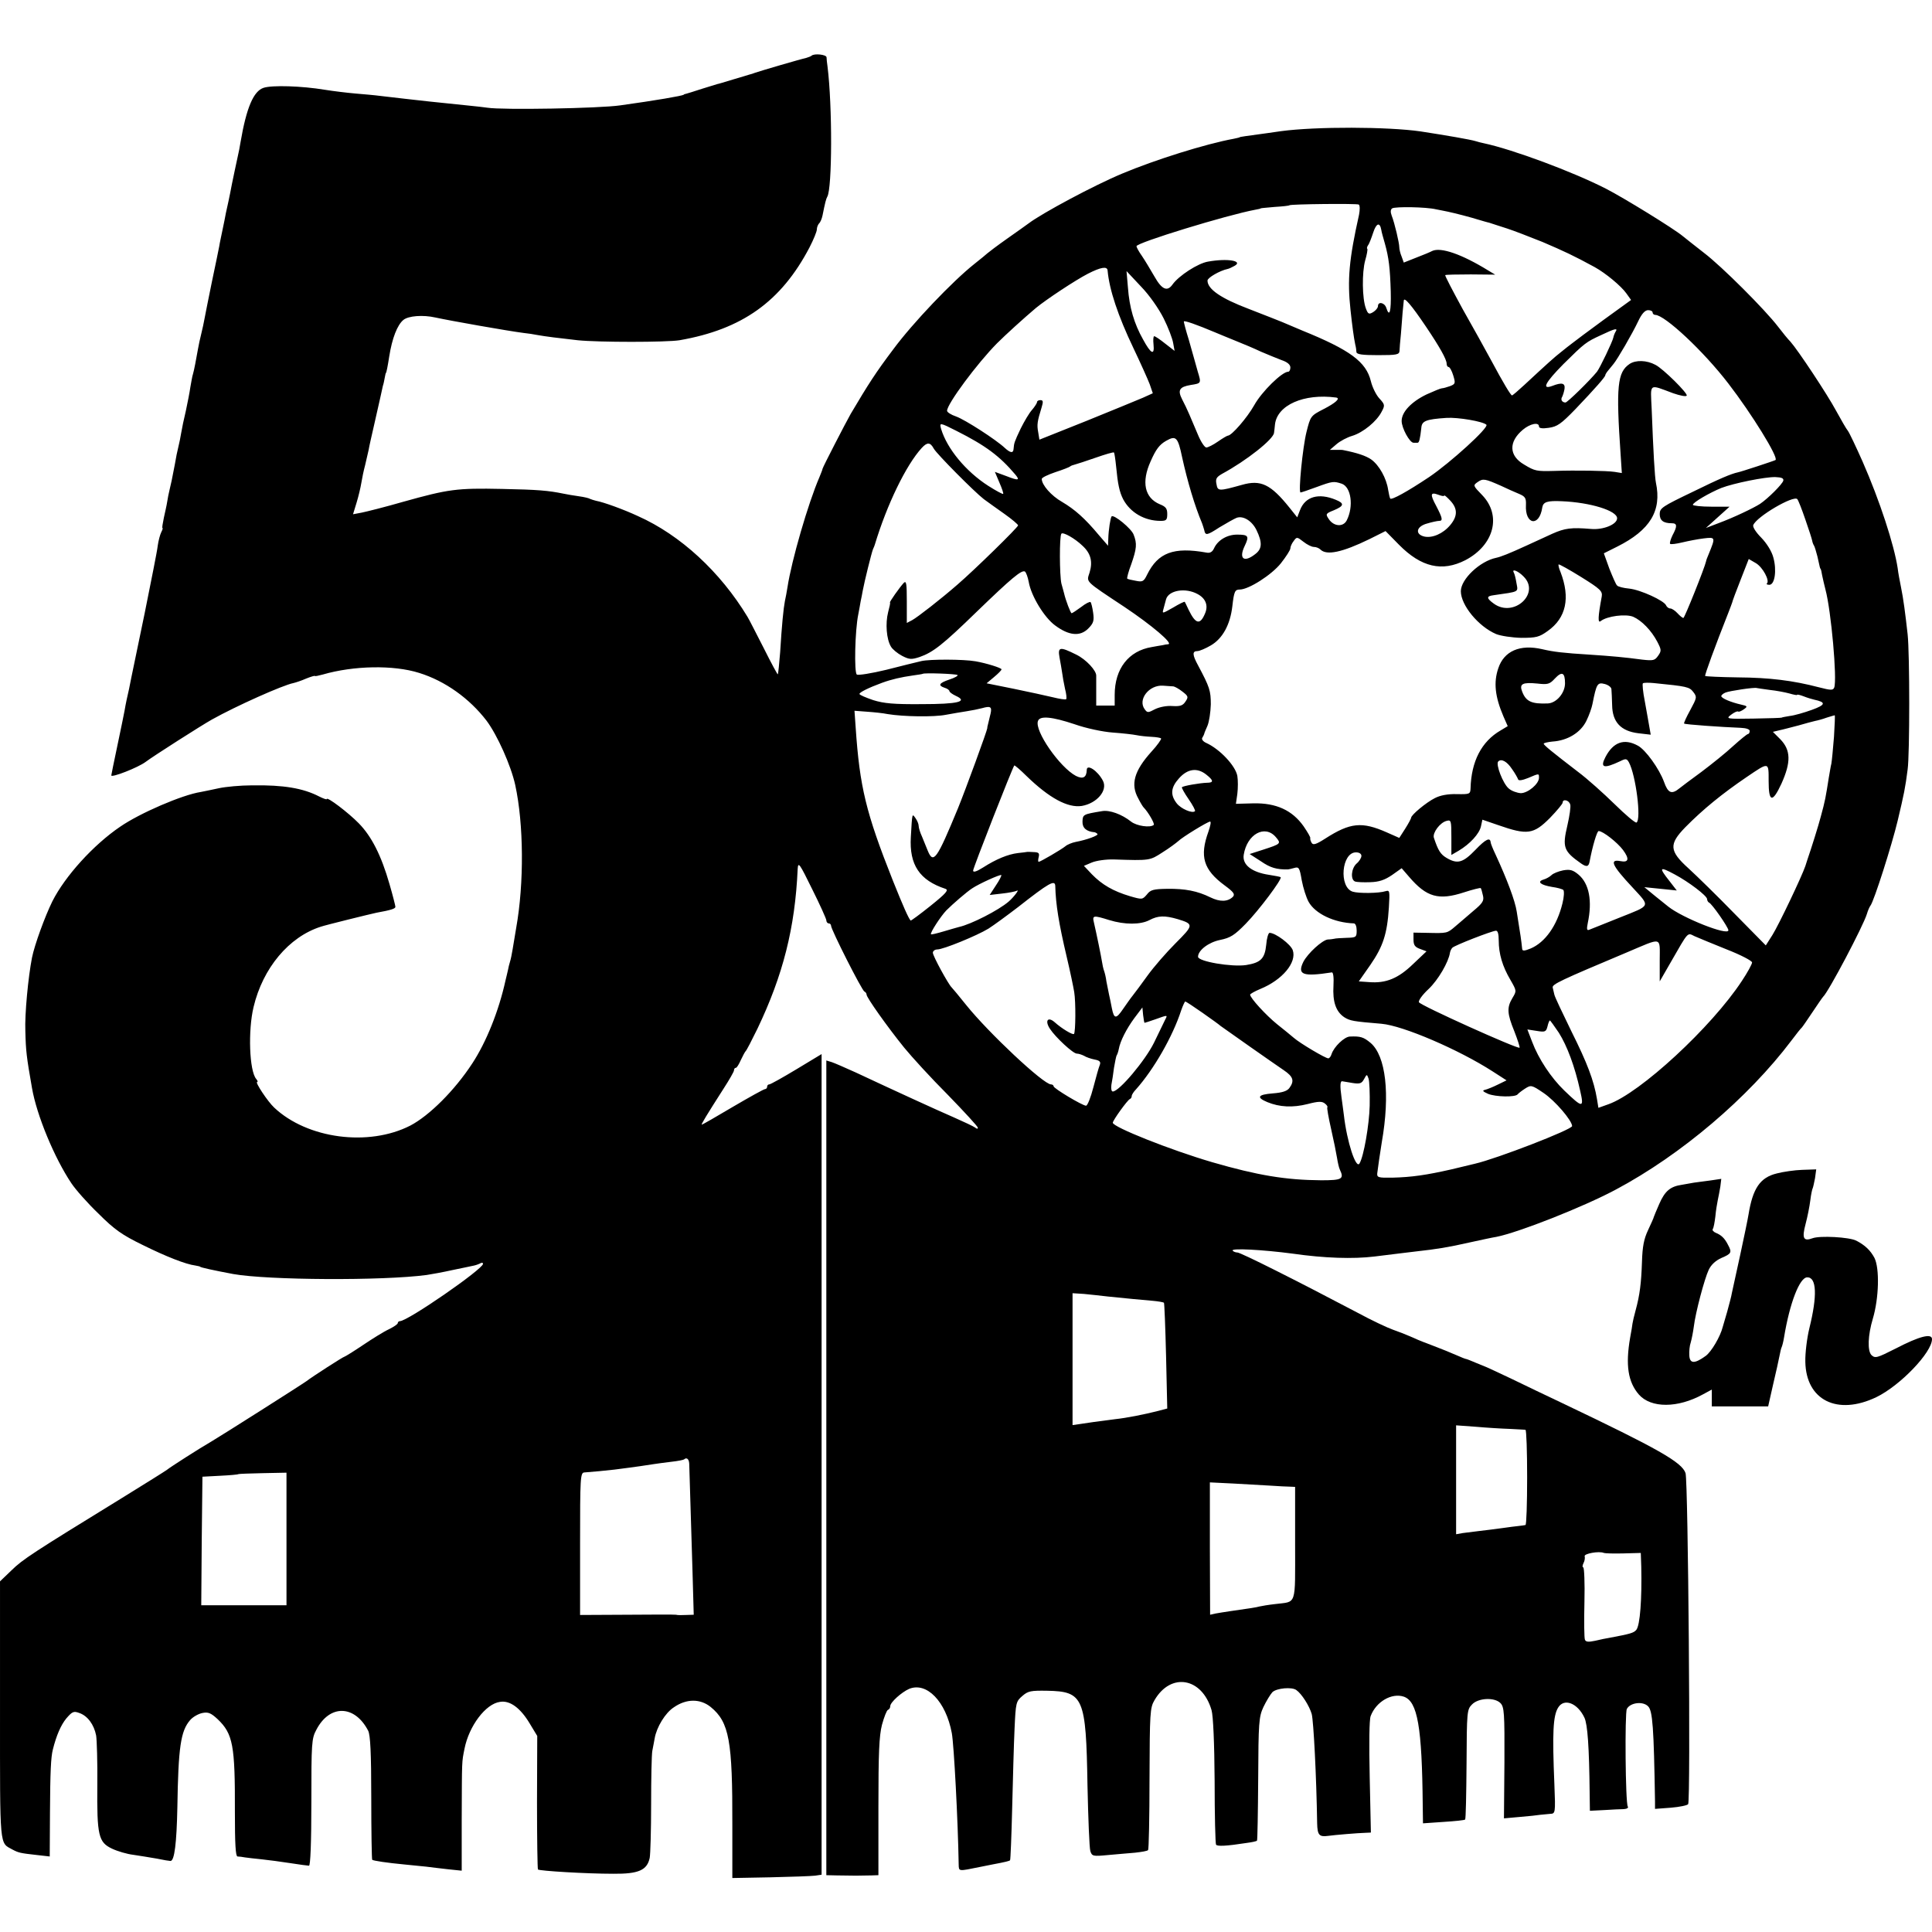 <?xml version="1.0" standalone="no"?>
<!DOCTYPE svg PUBLIC "-//W3C//DTD SVG 20010904//EN"
 "http://www.w3.org/TR/2001/REC-SVG-20010904/DTD/svg10.dtd">
<svg version="1.0" xmlns="http://www.w3.org/2000/svg"
 width="816pt" height="816pt" viewBox="0 0 816 816"
 preserveAspectRatio="xMidYMid meet">
<g transform="translate(0,816) scale(0.1,-0.1)"
fill="#000000" stroke="none">
<path d="M3428 7925 c-3 -3 -14 -7 -24 -10 -24 -5 -194 -55 -214 -62 -8 -3
-19 -7 -25 -8 -5 -2 -37 -11 -70 -21 -33 -10 -62 -19 -65 -19 -3 -1 -32 -10
-65 -20 -33 -11 -63 -20 -67 -21 -5 -1 -9 -2 -10 -4 -7 -5 -117 -24 -268 -45
-89 -13 -499 -20 -561 -10 -13 2 -49 6 -79 9 -102 10 -214 22 -375 41 -22 3
-69 7 -104 10 -35 3 -93 10 -130 16 -97 16 -222 20 -258 8 -42 -14 -72 -83
-97 -229 -3 -19 -8 -45 -11 -57 -13 -59 -15 -71 -25 -118 -5 -27 -12 -61 -15
-75 -3 -14 -8 -36 -11 -50 -2 -14 -9 -45 -14 -70 -5 -25 -12 -56 -14 -70 -3
-14 -16 -81 -31 -150 -14 -69 -28 -138 -31 -155 -3 -16 -9 -46 -14 -65 -5 -19
-11 -48 -14 -65 -8 -45 -16 -88 -21 -105 -3 -8 -7 -33 -11 -55 -3 -22 -12 -67
-19 -100 -8 -33 -17 -76 -20 -95 -3 -19 -8 -42 -10 -50 -2 -8 -6 -26 -9 -40
-3 -20 -10 -53 -21 -110 -1 -3 -4 -18 -8 -35 -4 -16 -9 -41 -11 -55 -2 -14 -9
-44 -14 -67 -5 -24 -8 -43 -6 -43 3 0 0 -8 -5 -18 -5 -10 -12 -36 -15 -58 -2
-21 -28 -149 -55 -284 -28 -135 -53 -256 -56 -270 -3 -14 -7 -36 -10 -50 -7
-30 -14 -62 -19 -92 -2 -13 -16 -78 -30 -146 -14 -67 -26 -124 -26 -127 0 -11
113 33 145 57 30 23 237 155 280 179 104 58 299 145 344 154 9 2 34 10 54 19
20 8 37 13 37 11 0 -2 15 1 33 6 131 38 299 41 407 7 110 -34 213 -108 285
-202 45 -60 103 -189 121 -271 36 -165 38 -415 4 -605 -5 -30 -12 -71 -15 -90
-3 -19 -8 -43 -11 -52 -3 -9 -7 -26 -9 -37 -3 -12 -7 -31 -10 -42 -28 -128
-81 -260 -140 -350 -75 -115 -182 -221 -262 -263 -176 -90 -435 -56 -575 76
-27 25 -82 108 -72 108 4 0 2 6 -4 13 -29 34 -35 205 -11 304 39 164 149 296
284 339 20 7 211 54 235 59 61 11 80 17 80 25 0 4 -11 48 -25 96 -35 122 -76
202 -130 257 -44 45 -135 114 -135 102 0 -3 -14 2 -32 11 -68 35 -150 49 -283
47 -49 0 -112 -6 -140 -12 -27 -6 -62 -13 -77 -16 -78 -12 -257 -89 -341 -147
-112 -76 -232 -208 -286 -315 -31 -63 -75 -183 -86 -238 -16 -82 -31 -239 -28
-310 2 -84 5 -109 28 -240 20 -116 95 -296 166 -402 17 -26 69 -85 115 -129
68 -68 100 -90 186 -132 101 -50 183 -82 223 -87 11 -2 20 -4 20 -5 0 -3 60
-16 140 -31 146 -26 630 -29 817 -4 20 3 70 12 110 21 40 8 81 17 91 19 9 2
22 7 27 10 6 3 10 2 10 -3 0 -22 -318 -242 -351 -242 -5 0 -9 -4 -9 -8 0 -5
-17 -16 -37 -26 -20 -9 -70 -40 -110 -67 -40 -27 -76 -49 -78 -49 -5 0 -137
-85 -160 -103 -16 -12 -367 -235 -405 -257 -47 -27 -172 -107 -185 -118 -5 -4
-91 -58 -190 -119 -379 -233 -419 -259 -466 -305 l-49 -47 0 -545 c0 -590 -3
-557 53 -588 25 -13 31 -15 104 -23 l53 -6 1 183 c1 177 4 236 12 268 15 60
34 104 57 132 25 29 31 32 55 23 35 -12 62 -49 71 -95 3 -19 6 -113 5 -208 -2
-215 5 -243 62 -270 23 -11 64 -23 90 -26 26 -4 71 -11 99 -16 28 -6 54 -10
58 -10 17 0 26 77 29 225 4 256 14 324 54 370 12 14 36 27 52 30 24 5 36 0 64
-26 65 -62 74 -110 73 -391 0 -137 3 -188 11 -189 7 0 21 -2 32 -4 11 -2 43
-5 70 -8 28 -3 82 -10 120 -16 39 -6 75 -11 80 -11 6 0 10 96 10 268 0 251 1
269 21 306 56 108 162 106 219 -4 9 -18 13 -92 13 -283 0 -142 2 -260 4 -262
4 -4 63 -13 138 -20 30 -3 71 -7 90 -9 19 -3 61 -7 92 -11 l58 -6 0 213 c1
261 0 243 12 303 19 95 89 189 150 197 42 7 86 -26 125 -91 l32 -53 -1 -280
c0 -153 2 -281 4 -284 7 -6 204 -18 318 -18 107 -1 143 15 154 67 3 16 6 117
6 225 0 109 2 211 5 227 3 17 8 40 10 53 8 47 45 108 81 131 53 37 112 37 156
1 78 -64 92 -143 91 -498 l0 -224 161 3 c89 2 173 5 189 7 l27 4 0 1733 0
1733 -106 -64 c-58 -35 -110 -64 -115 -64 -5 0 -9 -4 -9 -10 0 -5 -4 -10 -9
-10 -5 0 -66 -34 -136 -75 -69 -41 -128 -75 -131 -75 -4 0 21 41 92 152 24 37
44 72 44 77 0 6 3 11 8 11 4 0 13 15 21 33 8 17 17 34 20 37 4 3 26 46 50 95
108 226 159 426 170 675 2 32 8 23 61 -85 33 -66 60 -126 60 -132 0 -7 5 -13
10 -13 6 0 10 -5 10 -10 0 -16 131 -275 141 -278 5 -2 9 -8 9 -13 0 -12 87
-135 159 -224 31 -38 113 -128 184 -199 70 -72 127 -134 127 -139 0 -6 -5 -5
-12 1 -7 5 -47 24 -88 42 -74 32 -257 116 -415 190 -44 20 -90 40 -102 44
l-23 7 0 -1720 0 -1721 45 -1 c25 0 61 -1 80 -1 19 0 49 1 65 1 l30 1 0 288
c0 227 3 300 15 347 9 33 20 61 25 63 6 2 10 9 10 16 0 16 48 59 80 73 74 30
155 -53 180 -187 9 -48 26 -370 29 -554 1 -31 -3 -30 91 -11 14 3 36 7 50 10
59 11 73 15 76 18 2 2 6 102 9 223 3 120 7 270 10 333 5 109 6 115 33 138 24
21 36 23 104 22 154 -3 165 -27 171 -399 3 -140 8 -265 12 -278 7 -22 11 -23
74 -17 36 3 88 8 115 10 27 3 52 7 55 11 3 3 6 139 6 302 1 278 2 299 21 331
69 119 201 96 241 -42 7 -24 12 -139 13 -299 0 -144 3 -265 6 -269 4 -8 45 -6
128 7 23 3 43 7 45 10 2 2 4 119 5 261 1 238 3 262 22 303 12 25 29 53 38 63
18 17 82 23 101 9 23 -16 55 -67 65 -101 8 -30 20 -265 23 -461 1 -51 9 -59
46 -54 29 4 124 12 159 13 l22 1 -5 233 c-3 141 -2 244 4 259 23 61 89 99 140
82 58 -20 77 -126 80 -462 l1 -73 87 6 c47 3 88 7 91 10 3 2 5 108 6 235 1
221 2 230 23 251 27 28 95 31 120 6 16 -16 18 -40 17 -252 l-2 -235 67 6 c36
3 75 7 86 9 11 1 30 3 42 4 22 1 23 2 18 124 -9 217 -6 290 16 325 25 41 82
19 111 -43 13 -28 20 -121 22 -321 l1 -72 60 3 c33 2 70 4 83 4 13 1 21 5 17
11 -10 15 -13 394 -4 412 14 27 68 34 90 11 19 -19 24 -90 29 -401 l0 -32 67
5 c37 3 70 10 73 15 11 18 0 1363 -11 1398 -15 46 -116 103 -519 295 -63 30
-160 76 -215 103 -55 26 -102 48 -105 49 -3 1 -22 9 -44 18 -21 9 -41 17 -43
17 -3 0 -21 7 -41 16 -39 17 -50 21 -122 49 -25 9 -58 23 -75 31 -16 7 -49 20
-72 28 -23 8 -91 40 -150 72 -260 137 -493 254 -507 254 -8 0 -17 4 -20 8 -7
11 126 4 255 -13 132 -19 254 -23 344 -12 91 11 136 17 180 22 82 9 132 17
220 37 50 11 101 22 115 24 92 18 367 126 505 200 276 147 559 388 741 629 21
28 40 52 44 55 3 3 23 32 45 65 22 33 42 62 45 65 23 21 170 300 185 350 4 14
11 30 15 35 15 19 91 258 115 359 27 114 32 138 42 216 9 64 9 488 0 571 -10
89 -18 151 -28 199 -5 25 -12 61 -14 80 -15 99 -76 286 -148 450 -28 63 -56
122 -62 130 -7 8 -29 47 -50 85 -37 69 -161 256 -193 292 -10 10 -33 38 -52
63 -55 72 -238 255 -313 312 -37 29 -78 61 -90 71 -37 31 -248 161 -324 200
-141 72 -394 166 -516 192 -10 2 -26 6 -35 9 -23 7 -122 24 -232 41 -139 20
-441 21 -590 1 -31 -5 -72 -10 -150 -21 -14 -2 -25 -4 -25 -5 0 -1 -11 -3 -24
-6 -120 -22 -333 -89 -471 -147 -118 -49 -338 -167 -395 -210 -5 -4 -46 -33
-90 -64 -44 -31 -82 -60 -85 -63 -3 -3 -27 -23 -55 -45 -92 -73 -260 -249
-342 -360 -74 -98 -106 -148 -180 -273 -21 -37 -117 -223 -119 -232 0 -3 -6
-18 -13 -35 -48 -111 -118 -353 -135 -465 -3 -19 -8 -46 -11 -59 -6 -31 -13
-101 -20 -216 -4 -49 -8 -91 -10 -93 -1 -2 -28 48 -59 110 -32 62 -62 122 -69
133 -115 190 -283 345 -462 425 -60 28 -145 59 -178 65 -9 2 -20 6 -25 8 -4 3
-25 8 -47 11 -22 3 -51 8 -65 11 -64 13 -106 17 -260 20 -191 4 -226 -1 -416
-54 -76 -22 -156 -42 -176 -46 l-37 -7 15 49 c8 26 17 64 20 83 3 19 10 53 16
75 5 22 12 51 15 65 2 14 13 61 23 105 10 44 22 96 26 115 4 19 9 42 11 50 3
8 6 24 8 35 2 11 4 20 5 20 2 0 8 31 14 70 12 76 34 133 60 154 21 17 82 22
135 10 64 -14 308 -57 371 -65 19 -2 46 -6 60 -9 33 -6 89 -13 170 -22 88 -9
374 -9 430 0 264 46 429 163 549 392 17 33 31 67 31 76 0 8 4 19 9 25 6 5 12
20 15 34 11 55 15 70 20 79 21 34 22 383 1 551 -2 14 -4 31 -4 38 -1 12 -52
17 -63 7z m2311 -629 c5 -4 5 -22 1 -43 -42 -188 -50 -273 -36 -402 7 -65 14
-118 20 -146 3 -11 5 -26 5 -32 1 -10 26 -13 91 -13 79 0 90 2 91 18 0 9 3 42
6 72 2 30 6 71 7 90 2 19 4 42 5 50 1 18 32 -18 94 -110 58 -86 87 -138 87
-156 0 -8 4 -14 8 -14 5 0 14 -16 20 -36 10 -33 9 -36 -14 -45 -14 -5 -29 -9
-34 -9 -5 0 -34 -12 -65 -26 -64 -31 -105 -74 -105 -112 0 -30 34 -92 50 -92
5 0 13 0 17 0 7 -1 11 17 16 62 2 30 18 37 107 43 48 3 154 -15 168 -29 11
-12 -152 -160 -242 -221 -93 -62 -157 -97 -164 -91 -2 2 -6 19 -9 37 -7 49
-38 104 -71 128 -23 16 -59 28 -119 40 -2 1 -15 1 -30 1 l-26 0 28 24 c15 13
45 29 66 35 46 14 104 61 125 103 14 26 13 30 -10 55 -14 15 -30 48 -36 73
-20 82 -88 132 -290 214 -36 15 -74 31 -85 36 -11 5 -74 29 -140 55 -119 45
-175 84 -175 120 0 12 52 42 85 49 6 1 18 7 29 13 38 21 -29 33 -112 18 -42
-7 -123 -59 -150 -97 -22 -31 -45 -21 -76 34 -17 29 -40 68 -53 87 -13 18 -23
37 -23 41 0 15 383 132 501 154 13 2 24 5 24 6 0 1 27 3 59 6 33 2 61 5 62 7
5 5 285 8 293 3z m326 -20 c17 -3 39 -8 50 -10 33 -7 98 -24 133 -35 18 -5 33
-10 35 -10 1 0 9 -2 17 -5 8 -3 38 -12 65 -21 28 -9 95 -35 150 -57 91 -39
132 -58 220 -106 47 -26 112 -80 134 -111 l20 -28 -116 -84 c-63 -46 -123 -91
-133 -99 -11 -8 -32 -25 -47 -37 -27 -21 -56 -47 -155 -139 -26 -24 -49 -44
-52 -44 -5 0 -36 51 -89 150 -22 41 -76 138 -119 214 -42 77 -76 142 -74 144
2 2 51 3 108 3 l103 -1 -30 18 c-112 69 -200 99 -236 82 -7 -4 -38 -17 -67
-28 l-53 -21 -9 25 c-6 14 -10 32 -10 40 0 18 -20 103 -32 133 -6 16 -5 26 2
31 14 8 143 6 185 -4z m-231 -87 c1 -8 8 -33 15 -57 17 -61 22 -104 25 -204 2
-84 -5 -111 -19 -68 -7 22 -35 28 -35 7 0 -7 -9 -18 -20 -25 -18 -11 -22 -9
-31 15 -16 42 -17 152 -3 203 7 24 11 46 9 49 -3 2 -1 9 3 15 5 6 14 30 22 54
13 40 28 45 34 11z m-1156 -171 c7 -81 44 -192 109 -328 30 -63 61 -132 69
-153 l13 -38 -42 -19 c-23 -10 -131 -54 -239 -98 l-198 -79 -5 31 c-6 32 -4
46 14 104 8 26 7 32 -5 32 -8 0 -14 -4 -14 -8 0 -5 -10 -20 -21 -33 -12 -13
-33 -49 -48 -79 -27 -57 -28 -61 -30 -85 -1 -20 -13 -19 -37 3 -37 35 -169
120 -206 133 -21 7 -38 18 -38 24 0 29 127 200 211 285 35 35 113 106 164 149
45 37 166 117 220 145 55 28 81 32 83 14z m237 -203 c19 -38 37 -85 40 -104
l6 -33 -40 31 c-21 17 -42 31 -46 31 -4 0 -5 -16 -3 -35 5 -48 -11 -40 -44 21
-38 67 -58 136 -64 219 l-6 70 61 -65 c36 -37 76 -95 96 -135z m2065 25 c0 -5
5 -10 11 -10 40 0 204 -153 309 -290 98 -127 213 -313 199 -323 -4 -3 -147
-50 -159 -52 -28 -6 -76 -26 -192 -83 -127 -61 -138 -68 -138 -93 0 -27 15
-39 51 -39 23 0 24 -12 3 -51 -8 -17 -13 -33 -10 -36 3 -3 26 0 51 6 25 6 66
14 91 17 50 6 50 5 21 -66 -6 -14 -11 -27 -11 -30 -6 -28 -91 -240 -96 -240
-4 0 -15 9 -25 20 -10 11 -24 20 -30 20 -7 0 -15 6 -18 13 -8 20 -108 66 -156
71 -23 2 -47 8 -51 13 -5 4 -19 37 -33 72 l-23 64 56 28 c140 70 189 152 164
270 -5 24 -11 129 -18 312 -5 111 -14 105 91 66 29 -10 54 -15 57 -10 6 9
-100 114 -132 130 -37 20 -83 21 -109 4 -52 -35 -58 -94 -38 -385 l5 -76 -31
5 c-34 5 -162 7 -254 4 -75 -2 -82 -1 -128 27 -64 37 -66 96 -5 147 31 26 68
33 68 14 0 -8 14 -10 41 -6 36 5 52 16 113 79 83 87 126 136 126 143 0 3 6 13
13 21 6 8 17 20 22 27 16 19 79 127 104 180 15 32 29 47 42 47 10 0 19 -4 19
-10z m-1845 -85 c17 -7 55 -23 85 -35 30 -12 78 -32 105 -45 28 -12 67 -28 88
-36 24 -8 37 -19 37 -31 0 -10 -4 -18 -9 -18 -26 0 -112 -84 -144 -142 -30
-53 -95 -128 -111 -128 -3 0 -22 -11 -42 -25 -20 -14 -42 -25 -49 -25 -7 0
-23 24 -35 53 -12 28 -29 68 -37 87 -8 19 -22 48 -30 63 -20 39 -12 53 36 61
45 7 45 7 30 56 -5 19 -12 42 -14 50 -2 8 -13 46 -24 85 -12 38 -21 73 -21 77
0 6 52 -12 135 -47z m1688 3 c-4 -7 -8 -18 -9 -24 -3 -16 -56 -127 -69 -144
-30 -37 -125 -130 -133 -130 -14 0 -22 12 -14 24 3 6 8 21 10 34 3 24 -11 28
-52 12 -46 -17 -30 14 47 92 91 90 95 93 160 123 59 28 72 31 60 13z m-1180
-277 c20 -3 -2 -23 -53 -49 -54 -28 -55 -29 -72 -97 -16 -64 -35 -255 -25
-255 3 0 33 10 68 23 68 25 72 25 106 14 40 -14 51 -96 21 -155 -15 -29 -55
-26 -76 6 -14 21 -13 23 22 37 43 18 45 29 8 44 -72 30 -129 14 -151 -43 l-12
-31 -32 40 c-80 100 -122 120 -202 97 -97 -27 -102 -27 -107 3 -5 23 0 30 24
44 102 55 217 146 219 173 1 7 3 23 4 35 9 82 122 132 258 114z m-1603 -141
c123 -62 182 -106 248 -184 21 -25 14 -27 -37 -7 l-49 18 19 -45 c11 -25 18
-46 16 -48 -2 -2 -30 13 -63 34 -95 61 -174 157 -199 240 -8 28 -6 28 65 -8z
m953 -112 c22 -100 53 -205 84 -278 3 -8 7 -21 9 -28 5 -25 11 -24 65 11 30
18 62 36 72 40 28 10 65 -13 84 -52 25 -52 24 -79 -5 -101 -48 -38 -71 -20
-45 34 20 42 16 48 -32 48 -42 0 -81 -23 -97 -57 -7 -16 -17 -22 -32 -19 -139
25 -205 0 -251 -93 -14 -29 -19 -32 -48 -26 -18 3 -34 7 -36 9 -2 2 5 30 17
61 23 66 25 87 10 125 -9 25 -83 86 -93 77 -5 -6 -13 -57 -14 -94 l-1 -30 -38
44 c-60 72 -102 109 -156 141 -46 26 -86 72 -86 97 0 6 26 18 58 29 31 10 59
21 62 24 3 3 12 6 20 8 8 2 48 15 88 29 40 14 74 24 77 22 2 -3 6 -29 9 -59 7
-74 14 -108 30 -139 30 -56 90 -91 158 -91 24 0 28 4 28 29 0 23 -6 31 -31 41
-65 27 -79 94 -39 182 22 50 37 70 65 86 42 24 50 16 68 -70z m-1049 37 c14
-24 171 -182 211 -213 17 -12 56 -41 88 -63 31 -22 57 -44 57 -48 0 -8 -185
-189 -256 -250 -71 -62 -169 -138 -191 -150 l-23 -12 0 91 c0 75 -2 89 -13 78
-16 -17 -63 -83 -58 -83 2 0 -2 -19 -8 -41 -12 -47 -7 -114 12 -145 6 -11 28
-29 47 -39 31 -16 40 -16 74 -5 57 20 97 51 242 192 147 142 189 177 203 169
5 -4 12 -23 16 -44 10 -59 66 -151 112 -184 58 -43 105 -47 139 -13 22 22 26
33 21 67 -3 22 -8 42 -11 45 -3 3 -21 -6 -40 -21 -19 -14 -37 -26 -40 -26 -4
0 -25 54 -32 85 -2 6 -6 24 -11 40 -8 34 -9 202 0 211 7 8 57 -20 89 -51 35
-32 44 -67 30 -113 -13 -42 -24 -32 148 -146 115 -77 207 -155 184 -157 -5 0
-16 -2 -24 -4 -8 -1 -29 -5 -46 -8 -97 -16 -156 -91 -156 -202 l0 -45 -39 0
-39 0 0 60 c0 33 0 62 0 65 2 22 -43 70 -84 90 -70 35 -79 33 -71 -12 4 -21 9
-50 11 -64 2 -15 7 -45 12 -67 6 -23 8 -43 5 -45 -2 -3 -28 1 -56 8 -29 7
-103 23 -166 36 l-114 23 31 26 c18 15 32 29 32 33 0 6 -64 26 -110 34 -52 9
-193 9 -228 1 -21 -5 -87 -21 -149 -37 -62 -15 -118 -24 -124 -20 -12 7 -8
187 6 254 3 17 8 41 10 55 3 14 7 34 9 46 7 38 37 159 43 174 4 8 7 17 8 20
51 169 132 336 198 408 23 25 36 25 51 -3z m3588 -135 c-4 -15 -64 -75 -98
-98 -28 -18 -112 -58 -174 -81 l-55 -21 50 45 50 45 -77 0 c-43 0 -78 4 -78 8
0 10 71 51 120 71 52 20 185 47 228 46 27 -1 36 -5 34 -15z m-1192 -22 c25
-12 59 -27 76 -34 26 -11 30 -18 29 -46 -5 -85 57 -95 69 -11 4 23 21 29 83
26 120 -5 233 -40 233 -72 0 -26 -59 -50 -111 -45 -83 7 -110 3 -162 -20 -29
-13 -78 -36 -109 -50 -76 -35 -110 -48 -129 -52 -68 -14 -149 -90 -149 -141 0
-59 74 -149 149 -181 20 -8 67 -15 106 -16 63 0 76 3 112 29 78 55 96 140 54
249 -7 16 -10 30 -8 32 2 2 45 -22 95 -53 82 -51 91 -60 87 -83 -16 -86 -17
-114 -4 -103 27 21 105 31 137 18 36 -16 77 -58 102 -106 17 -33 18 -38 3 -59
-14 -20 -21 -21 -67 -16 -74 10 -130 15 -221 21 -114 7 -154 12 -201 23 -95
22 -162 -8 -186 -81 -20 -59 -14 -119 22 -203 l18 -41 -30 -18 c-81 -47 -124
-131 -127 -245 -1 -24 -4 -25 -58 -24 -38 1 -70 -5 -93 -17 -36 -18 -100 -71
-100 -83 0 -3 -11 -24 -25 -46 l-25 -39 -52 23 c-106 47 -155 42 -261 -26 -39
-25 -51 -28 -57 -18 -5 8 -7 17 -6 20 2 3 -11 25 -28 50 -48 68 -116 99 -212
97 l-74 -2 6 42 c3 24 3 58 0 76 -8 43 -74 113 -131 139 -14 6 -21 16 -17 22
4 6 7 13 8 16 0 3 7 19 14 35 7 17 13 57 14 90 0 58 -5 73 -54 165 -24 44 -25
60 -3 60 9 0 35 11 57 24 50 29 82 88 91 166 7 62 11 70 31 70 38 0 135 62
174 111 22 28 40 56 40 63 0 7 6 21 14 31 13 18 14 18 41 -3 15 -12 35 -22 44
-22 10 0 22 -5 28 -11 26 -26 92 -12 207 44 l68 34 57 -58 c94 -95 182 -115
280 -65 122 64 154 189 71 275 -39 40 -39 41 -19 55 23 16 31 14 99 -16z
m-240 -41 c0 3 11 -6 25 -21 32 -34 32 -66 0 -104 -30 -36 -76 -56 -110 -48
-40 10 -33 43 13 55 20 6 43 11 50 11 17 0 15 11 -12 63 -27 50 -25 60 10 47
13 -5 24 -7 24 -3z m1525 -101 c15 -43 28 -83 29 -90 1 -6 4 -15 8 -21 3 -5 9
-26 14 -45 11 -50 11 -50 13 -52 2 -2 5 -14 7 -28 3 -14 9 -41 14 -60 24 -89
50 -380 37 -414 -5 -12 -14 -12 -64 1 -111 29 -209 41 -343 42 -74 1 -136 4
-138 6 -3 3 42 126 99 270 7 17 13 35 15 40 1 6 17 49 36 97 l34 87 31 -18
c29 -18 58 -73 46 -85 -4 -3 1 -6 10 -6 23 0 32 61 17 115 -7 27 -28 60 -51
84 -22 22 -37 45 -34 53 14 36 170 127 186 110 4 -4 19 -42 34 -86z m-1190
-241 c72 -71 -41 -175 -125 -115 -32 23 -33 32 -2 36 111 16 104 12 97 51 -3
19 -8 39 -11 44 -11 19 18 8 41 -16z m-1377 -74 c34 -18 46 -48 32 -81 -21
-51 -40 -47 -70 15 -8 17 -15 32 -16 33 -2 2 -24 -9 -49 -24 -46 -26 -47 -27
-41 -6 3 12 8 30 11 41 11 38 82 50 133 22z m-1014 -342 c4 -3 -12 -12 -34
-19 -44 -15 -50 -25 -20 -35 11 -3 20 -10 20 -14 0 -4 12 -13 27 -20 53 -24
10 -35 -144 -35 -118 -1 -160 3 -205 17 -32 11 -58 22 -58 26 0 7 38 26 95 47
41 15 81 24 130 31 22 3 41 6 42 7 6 5 142 0 147 -5z m2566 -35 c0 -41 -36
-83 -72 -85 -69 -3 -93 8 -109 50 -13 33 2 40 64 34 44 -5 52 -3 74 21 30 32
43 26 43 -20z m196 -25 c1 -8 2 -38 3 -67 1 -72 37 -110 111 -119 l52 -6 -6
34 c-3 19 -12 67 -19 107 -8 40 -11 74 -8 76 4 3 24 3 46 1 141 -14 150 -16
167 -38 16 -21 15 -24 -13 -76 -16 -29 -28 -55 -26 -57 3 -4 161 -15 239 -18
23 -1 38 -6 38 -13 0 -7 -3 -13 -7 -13 -5 -1 -33 -24 -63 -51 -30 -28 -91 -77
-135 -110 -44 -32 -85 -63 -91 -68 -34 -28 -49 -21 -66 27 -20 55 -78 136
-111 153 -57 31 -103 15 -136 -48 -24 -46 -8 -51 62 -18 24 12 28 11 37 -5 29
-54 53 -241 32 -254 -5 -3 -46 32 -93 78 -46 45 -115 107 -154 136 -112 86
-145 113 -145 119 0 3 17 7 37 9 64 4 119 38 143 87 12 24 23 56 26 72 17 86
21 92 52 84 15 -4 28 -14 28 -22z m-1850 12 c6 -1 23 -10 38 -22 25 -19 26
-23 13 -42 -11 -17 -22 -21 -55 -19 -24 2 -54 -4 -73 -13 -30 -16 -33 -16 -44
-1 -31 41 18 104 77 100 18 -1 38 -3 44 -3z m2519 -15 c28 -3 65 -10 83 -15
17 -5 32 -8 32 -6 0 3 12 0 28 -6 15 -6 35 -12 44 -14 52 -11 49 -22 -9 -43
-33 -12 -75 -24 -94 -26 -19 -3 -34 -6 -34 -7 0 -1 -53 -3 -119 -4 -115 -2
-117 -1 -95 16 13 10 26 16 30 14 3 -3 14 2 24 9 17 12 16 14 -11 20 -44 10
-84 27 -84 36 0 4 8 11 18 15 17 7 123 23 132 19 3 -1 28 -4 55 -8z m-3291
-99 c-5 -22 -12 -50 -13 -54 -1 -2 -1 -5 -1 -8 -1 -12 -91 -258 -124 -339 -90
-218 -104 -237 -128 -178 -6 15 -17 41 -24 59 -8 17 -14 37 -14 45 0 8 -6 22
-13 32 -15 21 -14 25 -20 -79 -7 -118 37 -183 146 -219 15 -5 3 -19 -63 -72
-45 -36 -83 -64 -84 -62 -9 10 -31 59 -75 169 -114 287 -140 396 -157 646 l-5
71 53 -4 c29 -2 68 -6 87 -10 66 -11 196 -13 246 -3 28 5 67 12 88 15 20 3 50
9 65 13 35 10 42 6 36 -22z m3562 -99 c-4 -51 -9 -102 -11 -113 -3 -11 -7 -38
-11 -60 -13 -82 -15 -96 -34 -165 -9 -35 -40 -134 -56 -180 -1 -3 -5 -15 -9
-28 -15 -44 -112 -248 -139 -291 l-28 -44 -132 134 c-72 74 -159 159 -194 191
-82 74 -84 102 -14 174 75 76 156 142 259 212 96 65 93 65 93 -17 0 -90 16
-93 54 -11 41 91 40 142 -5 188 l-31 31 29 7 c15 3 51 13 79 20 28 8 60 17 70
19 11 2 33 8 49 14 17 5 32 10 34 10 2 1 0 -41 -3 -91z m-3207 53 c48 -17 119
-32 161 -35 41 -3 86 -8 100 -11 14 -3 42 -6 63 -7 21 -1 39 -4 41 -7 2 -3
-16 -29 -41 -56 -73 -81 -89 -138 -55 -198 9 -18 19 -34 22 -37 19 -19 48 -69
43 -74 -14 -13 -72 -5 -96 14 -39 31 -91 50 -123 44 -79 -13 -81 -14 -82 -44
-1 -27 17 -42 50 -45 3 0 9 -3 13 -7 7 -6 -44 -25 -92 -34 -15 -3 -35 -11 -43
-18 -17 -14 -106 -66 -113 -66 -3 0 -3 9 0 20 4 16 0 20 -18 21 -13 1 -27 1
-30 1 -4 -1 -22 -3 -40 -5 -41 -5 -91 -25 -147 -61 -27 -17 -42 -22 -42 -13 0
11 167 437 174 444 1 2 25 -18 52 -45 96 -93 174 -135 233 -126 64 11 111 66
89 107 -22 42 -68 72 -68 45 -1 -32 -16 -40 -46 -25 -68 36 -176 191 -160 232
8 23 59 18 155 -14z m1847 -189 c13 -18 24 -38 26 -44 2 -6 17 -4 42 6 47 20
46 20 46 1 0 -26 -47 -65 -77 -65 -15 1 -39 9 -51 20 -24 20 -56 103 -44 114
13 13 37 0 58 -32z m-1292 -23 c32 -25 33 -35 4 -35 -30 -1 -101 -13 -106 -19
-2 -2 10 -24 28 -50 18 -26 30 -49 27 -51 -11 -11 -59 10 -77 33 -28 36 -25
67 9 105 36 41 77 47 115 17z m1538 -127 c3 -9 -3 -49 -12 -88 -22 -93 -16
-109 58 -161 23 -16 32 -14 36 9 12 64 31 128 38 128 18 0 79 -48 103 -80 28
-38 24 -54 -11 -47 -48 9 -36 -18 50 -110 77 -84 81 -75 -52 -128 -64 -26
-123 -49 -130 -52 -10 -4 -11 3 -6 28 20 94 6 167 -39 205 -24 20 -36 23 -65
18 -20 -4 -42 -13 -49 -20 -7 -7 -23 -16 -34 -19 -29 -9 -12 -23 36 -31 22 -3
44 -9 48 -13 4 -5 3 -30 -4 -57 -23 -94 -73 -164 -134 -190 -27 -11 -35 -11
-36 -2 -4 39 -6 52 -23 158 -7 46 -41 136 -89 240 -12 25 -21 48 -21 52 -2 23
-21 14 -64 -31 -53 -55 -76 -62 -123 -34 -25 15 -35 31 -53 85 -6 21 26 64 54
71 19 5 20 1 20 -70 l0 -74 31 18 c47 28 87 71 94 103 l6 28 67 -23 c123 -43
149 -39 218 30 30 31 54 60 54 65 0 17 27 11 32 -8z m-1528 -114 c-38 -105
-22 -161 69 -228 38 -28 44 -37 34 -48 -22 -21 -54 -22 -95 -2 -55 27 -106 37
-183 36 -57 -1 -70 -4 -85 -24 -19 -22 -20 -22 -72 -7 -70 21 -117 48 -160 92
l-34 36 33 14 c19 8 60 14 94 13 152 -5 151 -5 205 30 29 18 58 40 66 47 17
17 125 83 135 83 5 0 1 -19 -7 -42z m284 -23 c24 -28 23 -29 -54 -54 l-56 -18
48 -31 c39 -27 66 -35 114 -34 3 0 15 3 26 6 20 6 23 1 32 -52 6 -32 19 -73
29 -91 28 -50 107 -88 191 -91 7 0 12 -13 12 -30 0 -28 -2 -30 -42 -31 -24 -1
-47 -2 -53 -4 -5 -1 -18 -3 -27 -3 -24 -3 -84 -58 -103 -94 -27 -55 -3 -64
120 -45 6 1 9 -21 7 -56 -4 -68 10 -109 45 -133 25 -16 39 -18 158 -28 91 -8
326 -109 469 -201 l59 -38 -37 -18 c-20 -10 -45 -20 -54 -22 -13 -3 -9 -7 13
-17 32 -13 115 -15 125 -2 3 4 17 15 31 24 25 16 28 16 78 -18 49 -33 120
-116 121 -140 0 -15 -319 -138 -410 -159 -8 -2 -53 -13 -100 -24 -106 -24
-167 -33 -250 -35 -59 -1 -65 1 -63 19 3 24 12 88 19 130 36 205 17 365 -47
420 -30 25 -43 29 -88 27 -23 -1 -67 -43 -77 -74 -3 -10 -9 -18 -14 -18 -12 0
-120 64 -146 87 -12 10 -43 36 -70 57 -47 38 -114 111 -114 125 0 3 19 14 43
24 93 38 155 112 137 164 -9 25 -73 73 -98 73 -5 0 -12 -23 -14 -50 -6 -59
-23 -76 -85 -86 -61 -9 -203 15 -203 35 0 27 44 61 93 71 44 9 61 20 108 68
55 56 155 189 148 197 -2 2 -24 6 -49 10 -74 11 -114 43 -107 85 14 87 89 128
135 75z m362 -80 c0 -8 -9 -23 -20 -32 -23 -20 -27 -68 -7 -76 8 -3 36 -4 64
-3 37 1 61 9 92 30 l41 29 32 -37 c73 -85 124 -100 231 -65 37 12 69 20 71 18
2 -2 6 -16 9 -30 6 -23 0 -33 -41 -67 -26 -22 -60 -52 -77 -66 -33 -28 -33
-28 -117 -26 l-58 1 0 -29 c0 -24 6 -32 28 -40 l27 -10 -57 -54 c-62 -60 -114
-82 -186 -76 l-43 3 49 70 c53 77 71 130 78 242 4 70 4 74 -14 69 -27 -9 -114
-10 -139 -2 -59 19 -47 166 14 166 14 0 23 -6 23 -15z m1323 -78 c60 -32 136
-90 137 -104 0 -6 4 -13 8 -15 12 -4 82 -105 82 -117 0 -25 -194 52 -254 100
-6 5 -31 25 -56 45 l-45 37 69 -7 68 -7 -31 40 c-46 58 -43 63 22 28z m-2867
-47 l-26 -40 52 6 c29 3 58 9 63 12 13 7 -15 -29 -35 -46 -43 -37 -159 -96
-209 -107 -9 -2 -38 -11 -66 -19 -27 -8 -51 -14 -53 -12 -5 5 41 76 65 101 28
28 86 78 109 93 30 20 119 60 123 56 2 -2 -8 -22 -23 -44z m251 -2 c2 -78 15
-158 48 -298 15 -63 29 -131 32 -150 7 -42 6 -170 -1 -177 -5 -5 -51 22 -82
50 -29 25 -42 5 -19 -29 23 -35 97 -104 113 -104 7 0 20 -4 30 -9 9 -6 30 -13
45 -16 22 -4 27 -10 22 -23 -4 -9 -16 -52 -27 -94 -11 -43 -25 -78 -31 -78
-15 0 -137 73 -137 82 0 4 -5 8 -11 8 -32 0 -264 218 -358 335 -31 39 -59 72
-62 75 -13 12 -79 132 -79 146 0 7 8 14 19 14 25 0 167 58 216 88 22 14 78 55
125 91 130 102 156 117 157 89z m228 -144 c65 -20 132 -20 170 0 36 19 64 20
119 4 69 -21 68 -25 -9 -102 -39 -39 -92 -100 -118 -136 -26 -36 -54 -74 -63
-85 -9 -11 -27 -37 -41 -57 -29 -43 -38 -42 -47 4 -3 18 -9 44 -12 58 -3 14
-8 39 -11 55 -2 17 -7 37 -10 45 -3 8 -7 26 -9 40 -3 20 -22 113 -34 165 -7
29 -2 30 65 9z m1645 -86 c0 -57 16 -110 49 -166 27 -47 27 -47 9 -77 -24 -40
-23 -65 8 -141 14 -36 24 -67 22 -69 -7 -7 -420 179 -425 192 -3 7 15 32 41
56 40 38 84 113 90 153 1 7 6 17 10 21 9 10 166 71 184 72 8 1 12 -14 12 -41z
m963 -38 c59 -23 107 -48 107 -55 0 -7 -19 -42 -43 -78 -128 -195 -430 -474
-564 -521 l-42 -15 -6 37 c-13 78 -41 152 -108 286 -37 76 -70 145 -72 155 -2
9 -5 22 -7 30 -3 14 34 31 312 148 154 65 140 69 140 -34 l0 -88 46 80 c77
134 70 126 101 111 16 -7 76 -32 136 -56z m-2215 -267 c37 -26 72 -51 77 -56
16 -12 227 -160 267 -187 40 -27 46 -45 24 -75 -9 -13 -30 -20 -70 -23 -64 -5
-71 -17 -23 -37 51 -21 107 -24 170 -8 46 12 61 12 73 2 8 -6 13 -14 10 -16
-2 -2 5 -43 16 -91 11 -48 22 -103 25 -122 3 -19 8 -42 12 -50 19 -40 9 -45
-79 -45 -150 1 -269 21 -459 76 -178 52 -421 149 -421 167 0 10 62 96 72 100
5 2 8 8 8 13 0 5 8 18 18 28 75 84 155 223 191 334 7 20 15 37 17 37 3 0 35
-21 72 -47z m-244 -43 c2 0 23 7 46 15 53 19 52 19 41 -2 -5 -10 -26 -54 -47
-97 -37 -75 -147 -206 -174 -206 -6 0 -8 12 -6 28 3 15 8 47 11 72 4 24 9 48
11 52 3 4 7 16 9 26 6 35 33 87 66 132 l34 45 3 -32 c2 -18 5 -33 6 -33z
m1750 -42 c35 -56 67 -141 90 -245 17 -74 11 -74 -67 1 -56 54 -109 134 -136
206 l-20 52 39 -6 c36 -6 40 -4 46 19 3 14 8 25 10 25 2 0 19 -24 38 -52z
m-799 -308 c-2 -81 -25 -214 -43 -244 -15 -25 -53 91 -66 204 -2 14 -6 48 -10
75 -7 49 -6 71 4 68 3 0 22 -4 42 -7 32 -5 39 -2 49 16 12 22 12 22 19 3 4
-11 6 -63 5 -115z m-1105 -806 c79 -8 139 -14 188 -18 24 -2 45 -6 48 -8 2 -3
6 -105 9 -226 l5 -221 -38 -10 c-63 -16 -135 -30 -182 -35 -70 -9 -122 -16
-152 -21 l-28 -4 0 278 0 279 48 -3 c26 -3 72 -7 102 -11z m1695 -559 c33 -2
63 -3 68 -4 4 -1 7 -91 7 -201 0 -110 -3 -201 -7 -201 -5 -1 -17 -3 -28 -4
-11 -1 -42 -5 -70 -9 -27 -4 -70 -9 -95 -12 -25 -3 -57 -7 -72 -9 l-28 -5 0
230 0 230 83 -6 c45 -4 109 -8 142 -9z m-3464 -147 c1 -24 5 -171 14 -460 l5
-178 -32 -1 c-18 -1 -37 -1 -43 1 -5 1 -98 1 -207 0 l-198 -1 0 301 c0 279 1
300 18 301 42 3 81 7 127 12 95 12 140 19 165 23 14 2 48 7 75 10 28 3 52 8
54 10 11 10 21 2 22 -18z m-1701 -318 l0 -280 -180 0 -180 0 2 271 3 272 75 4
c41 2 75 5 77 7 1 1 48 3 103 4 l100 2 0 -280z m4160 225 c30 -2 65 -4 78 -4
l22 -1 0 -239 c0 -270 8 -244 -85 -256 -27 -3 -57 -8 -65 -10 -14 -4 -40 -8
-125 -20 -22 -3 -50 -8 -62 -10 l-22 -5 -1 280 0 279 102 -5 c57 -3 128 -7
158 -9z m1486 -286 l74 2 2 -58 c3 -137 -5 -248 -21 -267 -11 -13 -26 -17
-111 -33 -14 -2 -42 -8 -63 -13 -28 -6 -40 -5 -43 5 -3 6 -4 78 -2 159 2 80
-1 146 -5 146 -4 0 -4 8 1 18 5 9 7 22 5 29 -4 11 61 23 81 14 5 -2 42 -3 82
-2z"/>
<path d="M7505 3204 c-71 -17 -102 -63 -120 -174 -3 -19 -19 -96 -35 -170 -16
-74 -32 -146 -35 -160 -2 -14 -12 -50 -20 -80 -9 -30 -17 -59 -19 -65 -10 -40
-48 -105 -72 -122 -47 -34 -67 -33 -69 2 -1 17 1 41 6 55 4 14 10 44 13 67 7
59 45 202 63 240 10 21 29 39 54 50 42 18 45 23 27 56 -14 28 -29 41 -51 50
-10 4 -16 11 -13 16 4 5 8 29 11 53 2 23 7 54 10 68 3 14 8 40 11 58 l4 33
-47 -7 c-27 -3 -57 -8 -68 -9 -11 -2 -34 -6 -51 -9 -49 -7 -72 -26 -96 -81
-12 -27 -22 -52 -23 -55 0 -3 -11 -27 -24 -55 -18 -38 -24 -70 -26 -135 -3
-89 -9 -139 -27 -205 -6 -22 -12 -47 -13 -55 -1 -8 -5 -35 -10 -60 -20 -116
-9 -187 37 -240 51 -58 164 -58 271 1 l37 20 0 -35 0 -36 119 0 119 0 21 93
c12 50 24 105 27 121 3 16 7 33 9 36 2 4 7 22 10 41 24 146 66 254 98 254 40
1 43 -78 9 -215 -10 -41 -18 -105 -17 -142 3 -162 135 -228 300 -149 101 49
235 189 235 245 0 26 -54 12 -152 -39 -81 -41 -88 -43 -104 -28 -17 18 -15 83
6 153 26 87 29 213 7 257 -17 32 -40 54 -77 73 -29 15 -154 22 -185 10 -38
-14 -45 0 -29 60 8 30 17 75 20 100 3 25 8 48 10 51 2 4 6 23 10 43 l5 37 -59
-2 c-32 -1 -80 -8 -107 -15z"/>
</g>
</svg>
